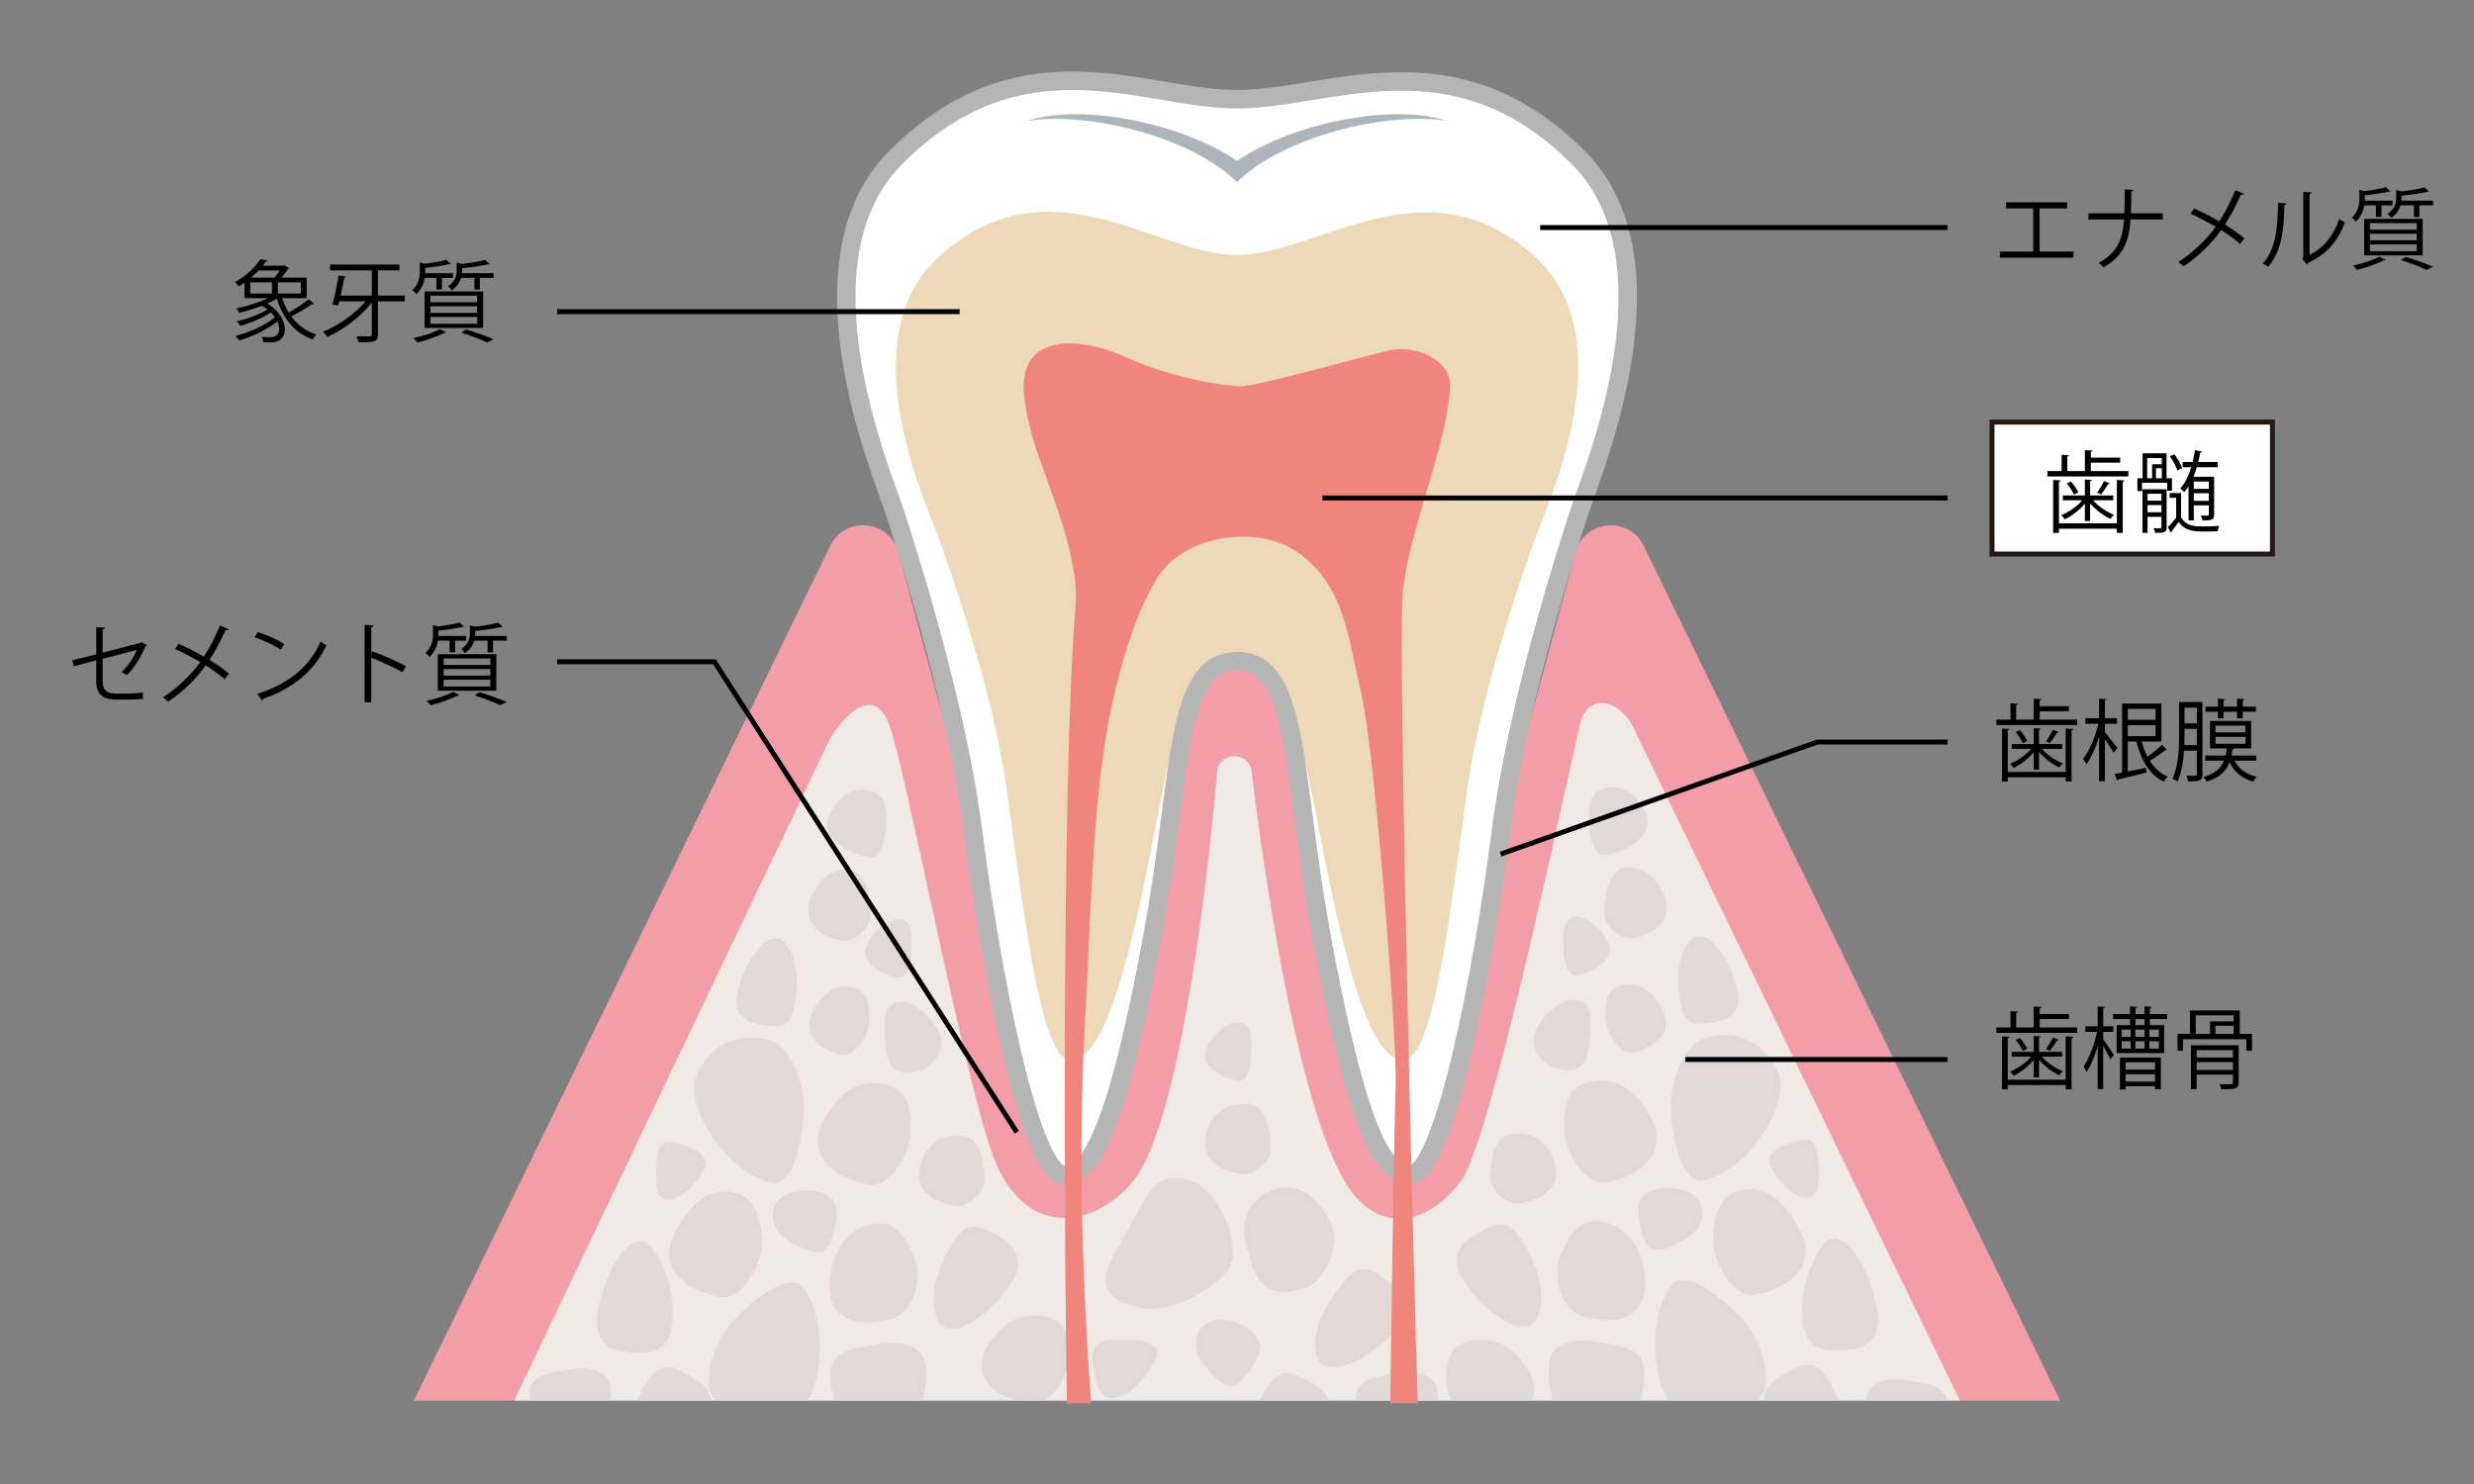 <?xml version="1.0" encoding="utf-8"?>
<!-- Generator: Adobe Illustrator 27.2.0, SVG Export Plug-In . SVG Version: 6.00 Build 0)  -->
<svg version="1.1" id="レイヤー_1" xmlns="http://www.w3.org/2000/svg" xmlns:xlink="http://www.w3.org/1999/xlink" x="0px"
	 y="0px" width="500px" height="300px" viewBox="0 0 500 300" style="enable-background:new 0 0 500 300;" xml:space="preserve">
<rect x="0" y="0" width="500" height="300" fill="#808080" stroke="none"/>
<style type="text/css">
	.st0{fill:#FFEEEE;}
	.st1{fill:#FFDEDE;}
	.st2{fill:none;stroke:#DCDDDD;stroke-width:1.016;stroke-miterlimit:10;}
	.st3{fill:none;stroke:#898989;stroke-width:0.898;stroke-miterlimit:10;}
	.st4{fill:#FFFFFF;stroke:#898989;stroke-width:0.898;stroke-miterlimit:10;}
	.st5{fill:#FFCACA;}
	.st6{fill:#FFF3F3;}
	.st7{fill:#FCE8E8;}
	.st8{fill:#FFE6E6;}
	.st9{fill:#FFFFFF;}
	.st10{fill:#FFDCDC;}
	.st11{fill:#FFC2C2;}
	.st12{fill:#FC5454;}
	.st13{fill:none;stroke:#898989;stroke-width:0.791;stroke-miterlimit:10;}
	.st14{fill:none;stroke:#B5B5B6;stroke-width:0.791;stroke-miterlimit:10;}
	.st15{fill:none;stroke:#DCDDDD;stroke-width:0.791;stroke-miterlimit:10;}
	.st16{fill:none;stroke:#231815;stroke-width:0.898;stroke-miterlimit:10;}
	.st17{fill:none;stroke:#000000;stroke-width:0.898;stroke-miterlimit:10;}
	.st18{fill:#F39DA8;}
	.st19{fill:#F1EAE4;}
	.st20{fill:#EDD9B8;}
	.st21{fill:none;stroke:#B5B5B6;stroke-width:3.732;stroke-miterlimit:10;}
	.st22{fill:none;}
	.st23{fill:#ACB5BC;}
	.st24{clip-path:url(#SVGID_00000145761231644047668530000007673284311773745291_);}
	.st25{fill:#E2D8D6;}
	.st26{fill:#F0857D;}
	.st27{fill:none;stroke:#C9A063;stroke-width:4;stroke-miterlimit:10;}
	.st28{fill:#F8B62D;}
	.st29{fill:#FFFFFF;stroke:#231815;stroke-miterlimit:10;}
	.st30{fill:none;stroke:#000000;stroke-miterlimit:10;}
</style>
<g>
	<path class="st18" d="M416.36,283.137l-84.163-172.8c-2.985-6.128-11.973-5.276-13.753,1.304L283.592,240.48l-24.835-102.89
		c-2.219-9.193-15.294-9.193-17.513,0l-24.835,102.89l-34.853-128.839c-1.78-6.58-10.768-7.432-13.753-1.304l-84.163,172.8H416.36z"
		/>
	<path class="st19" d="M396.095,283.137l-65.369-134.743c-2.874-7.268-9.675-8.356-11.263-2.483
		c-1.589,5.873-17.857,84.184-24.045,92.613c-6.188,8.429-15.111,11.008-21.749,3.031c-12.779-15.357-20.753-85.976-20.753-85.976
		c-0.873-3.617-6.019-3.617-6.892,0c0,0-5.548,69.639-17.258,83.529c-6.836,8.108-19.997,11.858-27.107-3.072
		c-5.853-12.29-18.769-82.142-22.182-90.126c-3.412-7.984-10.089,0.072-12.175,4.354l-63.398,132.872H396.095z"/>
	<path class="st9" d="M250,133.661c12.797,0,11.02,22.75,17.063,55.453c6.043,32.703,11.375,49.186,18.129,48.344
		c6.754-0.842,14.574-41.361,18.129-69.317c3.184-25.044,13.152-56.52,15.996-65.051c2.844-8.531,20.427-50.476-0.355-71.258
		C293.716,6.587,268.84,20.059,250,20.059s-43.361-13.828-68.961,11.773c-20.783,20.783-3.199,62.727-0.355,71.258
		c2.844,8.531,12.812,40.007,15.996,65.051c3.555,27.956,11.375,68.475,18.129,69.317c6.754,0.842,12.086-15.641,18.129-48.344
		S237.203,133.661,250,133.661z"/>
	<path class="st20" d="M250,132.238c11.175,0,12.929,17.954,18.206,43.763c5.277,25.809,9.934,38.817,15.832,38.153
		c5.898-0.665,9.422-32.642,12.526-54.704c2.781-19.765,11.486-44.605,13.969-51.338c2.483-6.733,17.839-39.835-0.31-56.236
		c-22.046-19.923-43.77-0.328-60.223-0.328s-37.866-19.876-60.223,0.328c-18.149,16.402-2.794,49.504-0.31,56.236
		c2.483,6.733,11.188,31.573,13.969,51.338c3.104,22.063,6.628,54.039,12.526,54.704c5.898,0.665,10.555-12.343,15.832-38.153
		S238.825,132.238,250,132.238z"/>
	<path class="st21" d="M250,133.661c12.797,0,11.02,22.75,17.063,55.453c6.043,32.703,11.375,49.186,18.129,48.344
		c6.754-0.842,14.574-41.361,18.129-69.317c3.184-25.044,13.152-56.52,15.996-65.051c2.844-8.531,20.427-50.476-0.355-71.258
		C293.716,6.587,268.84,20.059,250,20.059s-43.361-13.828-68.961,11.773c-20.783,20.783-3.199,62.727-0.355,71.258
		c2.844,8.531,12.812,40.007,15.996,65.051c3.555,27.956,11.375,68.475,18.129,69.317c6.754,0.842,12.086-15.641,18.129-48.344
		S237.203,133.661,250,133.661z"/>
	<path class="st22" d="M282.064,219.566c0.355-8.531-4.088-66.829-6.932-79.27c-2.844-12.441-3.567-21.445-12.099-28.081
		c-7.921-6.161-21.493-4.267-27.536,2.487c-5.457,6.099-9.755,21.961-11.494,31.4c-3.318,18.011-3.61,40.69-4.74,60.904
		c-1.893,33.88,0.621,67.89,1.266,76.663h60.439C281.138,271.296,281.758,226.895,282.064,219.566z"/>
	<path class="st23" d="M267.522,25.08c-7.009,1.766-13.115,4.438-17.522,7.415c-4.407-2.977-10.514-5.649-17.522-7.415
		c-9.818-2.473-19.008-2.566-24.803-0.675c5.597-0.8,12.921-0.325,20.631,1.617c7.843,1.976,14.558,5.087,19.022,8.49
		c1.009,0.769,1.907,1.553,2.673,2.342c0.766-0.79,1.663-1.573,2.672-2.342c4.464-3.403,11.179-6.514,19.022-8.49
		c7.709-1.942,15.034-2.418,20.631-1.617C286.53,22.514,277.34,22.607,267.522,25.08z"/>
	<g>
		<defs>
			<path id="SVGID_1_" d="M396.095,283.137l-65.369-134.743c-2.874-7.268-9.675-8.356-11.263-2.483
				c-1.589,5.873-17.857,84.184-24.045,92.613c-6.188,8.429-15.111,11.008-21.749,3.031c-12.779-15.357-20.753-85.976-20.753-85.976
				c-0.873-3.617-6.019-3.617-6.892,0c0,0-5.548,69.639-17.258,83.529c-6.836,8.108-19.997,11.858-27.107-3.072
				c-5.853-12.29-18.769-82.142-22.182-90.126c-3.412-7.984-10.089,0.072-12.175,4.354l-63.398,132.872H396.095z"/>
		</defs>
		<clipPath id="SVGID_00000157289609242157487670000007193806701428706200_">
			<use xlink:href="#SVGID_1_"  style="overflow:visible;"/>
		</clipPath>
		<g style="clip-path:url(#SVGID_00000157289609242157487670000007193806701428706200_);">
			<path class="st25" d="M175.296,173.301c-5.508-1.271-9.716-4.74-7.583-8.768c2.133-4.029,4.977-5.451,8.057-4.74
				c3.081,0.711,3.318,3.555,3.318,6.398S178.377,174.012,175.296,173.301z"/>
			<path class="st25" d="M169.941,213.182c-5.508-1.271-7.733-4.808-5.601-8.837s4.977-5.451,8.057-4.74s3.318,3.555,3.318,6.398
				C175.715,208.848,173.022,213.893,169.941,213.182z"/>
			<path class="st25" d="M207.686,283.732c-8.041-1.648-11.29-6.234-8.176-11.457s7.265-7.066,11.763-6.145
				c4.498,0.922,4.844,4.609,4.844,8.295C216.116,278.113,212.183,284.654,207.686,283.732z"/>
			<path class="st25" d="M230.75,264.437c-11.124-2.406-7.388-7.678-3.081-15.302c4.307-7.624,5.611-12.151,11.833-10.806
				c6.222,1.345,9.732,9.927,9.732,15.309C249.234,259.019,236.971,265.782,230.75,264.437z"/>
			<path class="st25" d="M175.185,239.436c-8.47-1.896-11.892-7.173-8.613-13.183s7.653-8.131,12.39-7.071
				c4.737,1.061,5.102,5.303,5.102,9.546S179.922,240.496,175.185,239.436z"/>
			<path class="st25" d="M145.088,262.169c-8.47-1.896-11.892-7.173-8.613-13.183c3.28-6.01,7.186-8.969,11.923-7.908
				c4.737,1.061,5.569,6.14,5.569,10.383C153.968,255.702,149.826,263.229,145.088,262.169z"/>
			<path class="st25" d="M180.273,266.553c-8.413,2.488-13.314-1.035-12.563-7.84s3.991-10.429,8.776-11.247
				s6.734,2.968,8.345,6.893C186.443,258.283,184.928,265.176,180.273,266.553z"/>
			<path class="st25" d="M263.453,260.51c-8.413,2.488-9.958-2.399-11.612-8.942c-1.678-6.638,2.33-10.63,7.115-11.448
				c4.785-0.818,8.573,3.669,10.185,7.594S268.108,259.133,263.453,260.51z"/>
			<path class="st25" d="M181.249,197.597c-4.306-0.994-7.596-3.705-5.928-6.855c1.667-3.149,4.528-5.378,6.936-4.822
				c2.408,0.556,1.956,3.896,1.956,6.119C184.213,194.262,183.658,198.153,181.249,197.597z"/>
			<path class="st25" d="M249.893,218.451c-4.306-0.994-7.596-3.705-5.928-6.855c1.667-3.149,4.528-5.378,6.936-4.822
				c2.408,0.556,1.956,3.896,1.956,6.119C252.857,215.116,252.301,219.007,249.893,218.451z"/>
			<path class="st25" d="M156.93,248.542c-2.005-3.938,0.098-6.864,3.583-7.61s7.03,0.015,8.152,2.217
				c1.121,2.203-0.315,8.23-2.019,9.658S158.051,250.745,156.93,248.542z"/>
			<path class="st25" d="M241.77,272.599c-0.39-4.402,2.653-6.331,6.165-5.722c3.511,0.609,6.517,2.638,6.735,5.1
				c0.218,2.462-3.364,7.517-5.478,8.206S241.988,275.062,241.77,272.599z"/>
			<path class="st25" d="M135.484,230.822c4.321,0.926,8.371,2.458,6.753,5.634s-5.16,6.575-7.577,6.057
				c-2.417-0.518-2.017-3.865-2.052-6.087C132.573,234.203,133.067,230.305,135.484,230.822z"/>
			<path class="st25" d="M223.643,270.927c5.804-0.352,11.382-0.031,9.949,3.544s-5.319,7.931-8.565,8.128
				c-3.246,0.197-3.43-3.192-3.941-5.355C220.573,275.08,220.397,271.124,223.643,270.927z"/>
			<path class="st25" d="M192.596,243.684c-5.693-1.158-7.739-4.165-6.587-8.288c1.492-5.338,5.986-6.268,9.17-5.62
				c3.184,0.648,3.815,6.104,3.815,8.695S195.78,244.332,192.596,243.684z"/>
			<path class="st25" d="M250.419,237.286c-5.693-1.158-7.739-4.165-6.587-8.288c1.492-5.338,5.986-6.268,9.17-5.62
				c3.184,0.648,3.815,6.104,3.815,8.695C256.817,234.663,253.603,237.933,250.419,237.286z"/>
			<path class="st25" d="M182.613,216.817c5.836,0.325,9.098-4.702,6.99-8.471c-2.108-3.769-5.637-6.388-8.539-5.647
				c-2.902,0.741-2.26,4.775-2.198,7.468C178.928,212.861,179.622,216.651,182.613,216.817z"/>
			<path class="st25" d="M148.94,201.075c1.733-8.005,6.919-13.779,9.767-10.356c2.848,3.423,2.656,8.843,1.686,13.32
				c-0.97,4.477-4.217,3.321-6.431,3.118C151.749,206.953,147.97,205.552,148.94,201.075z"/>
			<path class="st25" d="M204.716,258.817c-5.336,8.36-13.654,12.735-15.448,7.65c-1.794-5.085,0.704-11.158,3.689-15.834
				c2.984-4.676,6.186-1.997,8.614-0.834C204,250.961,207.701,254.141,204.716,258.817z"/>
			<path class="st25" d="M282.415,268.466c-6.504,7.488-15.373,10.596-16.402,5.303c-1.029-5.293,2.333-10.935,5.97-15.122
				c3.638-4.188,6.412-1.068,8.644,0.437C282.858,260.59,286.052,264.279,282.415,268.466z"/>
			<path class="st25" d="M142.716,287.255c-5.336,8.36-13.654,12.735-15.448,7.65s0.704-11.158,3.689-15.834
				c2.984-4.676,6.186-1.997,8.614-0.834C141.999,279.398,145.7,282.579,142.716,287.255z"/>
			<path class="st25" d="M268.003,288.44c-5.336,8.36-13.654,12.735-15.448,7.65s0.704-11.158,3.689-15.834
				c2.984-4.676,6.186-1.997,8.614-0.834C267.286,280.583,270.987,283.764,268.003,288.44z"/>
			<path class="st25" d="M187.164,276.636c0.347,9.974-5.654,18.879-11.503,16.174s-7.642-9.032-7.836-14.611
				s5.412-5.659,9.007-6.386C180.427,271.085,186.97,271.057,187.164,276.636z"/>
			<path class="st25" d="M123.48,281.031c0.297,8.536-4.839,16.157-9.845,13.842c-5.006-2.315-6.54-7.73-6.706-12.504
				c-0.166-4.774,4.632-4.843,7.709-5.465S123.314,276.257,123.48,281.031z"/>
			<path class="st25" d="M290.551,281.822c0.297,8.536-4.839,16.157-9.845,13.842c-5.006-2.315-6.54-7.73-6.706-12.504
				c-0.166-4.774,4.632-4.843,7.709-5.465C284.786,277.072,290.385,277.048,290.551,281.822z"/>
			<path class="st25" d="M120.839,265.196c1.986-10.758,7.801-17.266,10.893-13.006c3.344,4.607,4.981,10.716,3.87,16.733
				s-7.701,4.453-9.915,4.25C123.473,272.969,119.728,271.213,120.839,265.196z"/>
			<path class="st25" d="M169.46,190.008c-5.508-1.271-7.435-5.214-5.302-9.243s4.977-5.451,8.057-4.74
				c3.081,0.711,3.732,6.162,3.732,9.006S172.541,190.719,169.46,190.008z"/>
			<path class="st25" d="M155.745,239.063c-8.942-2.064-18.108-15.854-14.646-22.395s8.879-7.681,13.88-6.526
				c5.001,1.154,7.519,9.138,7.519,13.754C162.499,228.513,160.747,240.217,155.745,239.063z"/>
			<path class="st25" d="M162.398,260.412c5.571,7.293,3.834,23.76-3.004,26.589s-11.737,0.252-14.853-3.827
				c-3.116-4.079,0.037-11.834,2.982-15.389C150.467,264.23,159.282,256.333,162.398,260.412z"/>
			<path class="st25" d="M324.884,172.827c5.508-1.271,9.716-4.74,7.583-8.768c-2.133-4.029-4.977-5.451-8.057-4.74
				s-3.318,3.555-3.318,6.398S321.803,173.538,324.884,172.827z"/>
			<path class="st25" d="M330.239,212.708c5.508-1.271,7.733-4.808,5.601-8.837s-4.977-5.451-8.057-4.74
				c-3.081,0.711-3.318,3.555-3.318,6.398S327.158,213.419,330.239,212.708z"/>
			<path class="st25" d="M300.729,288.646c8.041-1.648,11.29-6.234,8.176-11.457c-3.114-5.223-7.265-7.066-11.763-6.145
				c-4.498,0.922-4.844,4.609-4.844,8.295C292.299,283.027,296.232,289.568,300.729,288.646z"/>
			<path class="st25" d="M324.995,238.962c8.47-1.896,11.892-7.173,8.613-13.183c-3.28-6.01-7.653-8.131-12.39-7.071
				s-5.102,5.303-5.102,9.546S320.258,240.022,324.995,238.962z"/>
			<path class="st25" d="M355.092,261.695c8.47-1.896,11.892-7.173,8.613-13.183c-3.28-6.01-7.186-8.969-11.923-7.908
				s-5.569,6.14-5.569,10.383S350.354,262.755,355.092,261.695z"/>
			<path class="st25" d="M319.907,266.079c8.413,2.488,13.314-1.035,12.563-7.84c-0.751-6.805-3.991-10.429-8.776-11.247
				c-4.785-0.818-6.734,2.968-8.345,6.893C313.737,257.809,315.252,264.702,319.907,266.079z"/>
			<path class="st25" d="M318.931,197.123c4.306-0.994,7.596-3.705,5.928-6.855c-1.667-3.149-4.528-5.378-6.936-4.822
				c-2.408,0.556-1.956,3.896-1.956,6.119S316.522,197.679,318.931,197.123z"/>
			<path class="st25" d="M343.25,248.068c2.005-3.938-0.098-6.864-3.583-7.61c-3.485-0.746-7.03,0.015-8.152,2.217
				s0.315,8.23,2.019,9.658S342.129,250.271,343.25,248.068z"/>
			<path class="st25" d="M364.696,230.348c-4.321,0.926-8.371,2.458-6.753,5.634c1.617,3.175,5.16,6.575,7.577,6.057
				c2.417-0.518,2.017-3.865,2.052-6.087C367.607,233.729,367.113,229.831,364.696,230.348z"/>
			<path class="st25" d="M307.584,243.21c5.693-1.158,7.739-4.165,6.587-8.288c-1.492-5.338-5.986-6.268-9.17-5.62
				c-3.184,0.648-3.815,6.104-3.815,8.695C301.186,240.587,304.4,243.858,307.584,243.21z"/>
			<path class="st25" d="M317.567,216.343c-5.836,0.325-9.098-4.702-6.99-8.471s5.637-6.388,8.539-5.647
				c2.902,0.741,2.26,4.775,2.198,7.468C321.252,212.387,320.558,216.177,317.567,216.343z"/>
			<path class="st25" d="M351.24,200.601c-1.733-8.005-6.919-13.779-9.767-10.356c-2.848,3.423-2.656,8.843-1.686,13.32
				c0.969,4.477,4.217,3.321,6.431,3.118C348.431,206.479,352.209,205.078,351.24,200.601z"/>
			<path class="st25" d="M295.464,258.343c5.336,8.36,13.654,12.735,15.448,7.65c1.794-5.085-0.704-11.158-3.689-15.834
				c-2.984-4.676-6.186-1.997-8.614-0.834C296.18,250.487,292.479,253.667,295.464,258.343z"/>
			<path class="st25" d="M357.464,286.781c5.336,8.36,13.654,12.735,15.448,7.65s-0.704-11.158-3.689-15.834
				s-6.186-1.997-8.614-0.834C358.181,278.925,354.48,282.105,357.464,286.781z"/>
			<path class="st25" d="M313.016,276.162c-0.347,9.974,5.654,18.879,11.503,16.174c5.849-2.705,7.642-9.032,7.836-14.611
				c0.194-5.579-5.413-5.659-9.007-6.386C319.753,270.611,313.21,270.583,313.016,276.162z"/>
			<path class="st25" d="M377.174,283.272c-0.297,8.536,4.839,16.157,9.845,13.842c5.006-2.315,6.54-7.73,6.706-12.504
				c0.166-4.774-4.632-4.843-7.709-5.465C382.94,278.522,377.34,278.498,377.174,283.272z"/>
			<path class="st25" d="M379.341,264.722c-1.986-10.758-7.801-17.266-10.893-13.006c-3.344,4.607-4.981,10.716-3.87,16.733
				c1.111,6.017,7.701,4.453,9.915,4.25C376.707,272.495,380.452,270.739,379.341,264.722z"/>
			<path class="st25" d="M330.72,189.534c5.508-1.271,7.435-5.214,5.302-9.243c-2.133-4.029-4.977-5.451-8.057-4.74
				s-3.732,6.162-3.732,9.006C324.232,187.401,327.639,190.245,330.72,189.534z"/>
			<path class="st25" d="M344.435,238.589c8.942-2.064,18.108-15.854,14.646-22.395c-3.462-6.54-8.879-7.681-13.88-6.526
				s-7.519,9.138-7.519,13.754C337.681,228.039,339.433,239.743,344.435,238.589z"/>
			<path class="st25" d="M337.782,259.938c-5.571,7.293-3.834,23.76,3.004,26.589s11.737,0.252,14.853-3.827
				s-0.037-11.834-2.982-15.389C349.713,263.756,340.898,255.859,337.782,259.938z"/>
		</g>
	</g>
	<path class="st26" d="M293.083,78.089c0.282-4.943-6.504-8.665-12.725-7.169c-5.794,1.393-26.199,7.169-29.576,7.169
		c-3.377,0-14.219-1.777-22.75-5.688c-8.531-3.91-16.352-4.029-19.432,0c-2.254,2.948-2.251,7.109-0.119,15.285
		c2.133,8.176,9.814,23.713,8.887,34.836c-3.017,36.199-2.146,142.028-1.739,161.147h4.901c-0.645-8.773-3.159-42.783-1.266-76.663
		c1.13-20.214,1.422-42.894,4.74-60.904c1.739-9.439,6.037-25.301,11.494-31.4c6.043-6.754,19.615-8.648,27.536-2.487
		c8.531,6.635,9.255,15.639,12.099,28.081c2.844,12.441,7.287,70.739,6.932,79.27c-0.305,7.329-0.925,51.73-1.094,64.103h5.553
		c-0.674-20.657-4.042-151.903-3.037-163.635C284.552,107.593,292.372,90.53,293.083,78.089z"/>
</g>
<g>
	<path d="M57.018,60.285c0.342,1.044,0.792,2.017,1.332,2.898c1.368-0.756,3.007-1.837,3.997-2.665l1.135,0.864
		c-0.072,0.091-0.234,0.108-0.378,0.091c-1.081,0.756-2.827,1.8-4.214,2.484c1.243,1.71,2.936,2.988,5.06,3.673
		c-0.27,0.234-0.594,0.685-0.774,1.009c-3.637-1.351-5.995-4.285-7.22-8.265c-0.558,0.342-1.206,0.666-1.908,0.972
		c2.467,1.549,3.528,3.638,3.528,5.24c0,1.53-0.954,2.646-2.809,2.646c-0.432,0-0.954,0-1.548-0.036
		c-0.019-0.324-0.145-0.792-0.343-1.099c0.631,0.055,1.278,0.072,1.675,0.072c0.432,0,1.872,0,1.872-1.71
		c0-0.45-0.126-0.954-0.359-1.477c-2.053,1.656-5.204,3.133-7.761,3.871c-0.162-0.271-0.486-0.702-0.72-0.937
		c2.755-0.666,6.121-2.196,7.976-3.781c-0.216-0.324-0.485-0.648-0.828-0.972c-1.656,1.134-4.195,2.179-6.176,2.683
		c-0.162-0.271-0.486-0.666-0.72-0.9c2.07-0.433,4.646-1.368,6.212-2.377c-0.324-0.27-0.685-0.521-1.099-0.756
		c-1.494,0.576-3.115,1.062-4.573,1.404c-0.126-0.234-0.414-0.648-0.612-0.864c2.07-0.45,4.537-1.171,6.374-2.07h-4.718v-3.151
		c-0.359,0.271-0.756,0.522-1.152,0.756c-0.18-0.27-0.54-0.647-0.828-0.828c2.395-1.332,4.213-3.169,5.186-4.663l1.494,0.271
		c-0.035,0.126-0.162,0.216-0.378,0.216c-0.198,0.27-0.414,0.54-0.647,0.828h4.213l0.198-0.072l0.918,0.595
		c-0.036,0.09-0.144,0.126-0.234,0.144c-0.324,0.54-0.81,1.171-1.314,1.747h5.114v4.159H57.018z M50.572,57.08v2.25h4.394v-2.25
		H50.572z M55.433,56.126c0.396-0.433,0.811-0.955,1.117-1.44h-4.304c-0.45,0.485-0.954,0.972-1.53,1.44H55.433z M60.799,59.33
		v-2.25h-4.646v2.25H60.799z"/>
	<path d="M81.788,59.745v1.17h-5.401v6.644c0,1.531-0.684,1.675-3.889,1.639c-0.072-0.342-0.288-0.882-0.469-1.225
		c1.242,0.036,2.341,0.036,2.665,0.036c0.324-0.018,0.45-0.126,0.45-0.45v-6.374c-2.251,2.863-5.852,5.546-9.003,6.914
		c-0.18-0.306-0.576-0.792-0.864-1.044c3.025-1.17,6.482-3.619,8.606-6.14h-5.329c-0.072,0.306-0.145,0.576-0.216,0.828
		l-1.171-0.162c0.433-1.494,0.954-4.015,1.278-5.869l1.513,0.18c-0.036,0.126-0.145,0.198-0.36,0.216
		c-0.198,1.062-0.486,2.413-0.774,3.638h6.32v-5.078h-8.427v-1.188h14.009v1.188h-4.34v5.078H81.788z"/>
	<path d="M88.193,56.18h-2.359c-0.18,1.099-0.647,2.305-1.692,3.295c-0.162-0.252-0.558-0.63-0.828-0.792
		c1.297-1.188,1.53-2.647,1.53-3.817v-1.837l0.99,0.288c1.603-0.198,3.35-0.485,4.357-0.81l0.918,0.846
		c-0.054,0.036-0.107,0.055-0.18,0.055c-0.054,0-0.09,0-0.144-0.019c-1.152,0.306-3.115,0.595-4.844,0.756v1.081h5.6v0.954h-2.232
		v2.322h-1.116V56.18z M90.191,67.199c-0.072,0.09-0.216,0.144-0.396,0.107c-1.44,0.721-3.638,1.477-5.42,1.927
		c-0.216-0.234-0.595-0.666-0.828-0.882c1.765-0.379,4.015-1.062,5.348-1.801L90.191,67.199z M85.816,66.299v-7.383h11.829v7.383
		H85.816z M86.986,59.78v1.314h9.453V59.78H86.986z M86.986,61.923v1.333h9.453v-1.333H86.986z M86.986,64.084v1.368h9.453v-1.368
		H86.986z M93.378,54.757c0,0.145,0,0.307-0.019,0.469h6.392v0.954h-2.772v2.358H95.88V56.18h-2.7
		c-0.252,0.882-0.811,1.782-1.891,2.521c-0.145-0.252-0.486-0.648-0.757-0.811c1.477-0.972,1.765-2.16,1.765-3.187v-1.62l1.062,0.27
		c1.711-0.198,3.565-0.486,4.646-0.811l0.918,0.847c-0.054,0.036-0.107,0.054-0.18,0.054c-0.054,0-0.09,0-0.145-0.018
		c-1.242,0.324-3.366,0.612-5.221,0.792V54.757z M98.419,69.233c-1.17-0.594-3.15-1.351-5.186-1.998l0.99-0.631
		c1.999,0.612,4.195,1.387,5.527,1.98L98.419,69.233z"/>
</g>
<g>
	<path d="M405.439,40.9h12.315v1.225h-5.545v8.732h6.842v1.225h-14.873v-1.225h6.734v-8.732h-5.474V40.9z"/>
	<path d="M437.105,44.357h-6.518c-0.343,4.627-1.513,7.437-5.438,9.687c-0.252-0.288-0.685-0.63-1.026-0.882
		c3.727-2.07,4.825-4.537,5.167-8.805h-7.22v-1.242h7.274c0.054-1.404,0.071-3.025,0.071-4.844l1.765,0.108
		c-0.018,0.18-0.18,0.288-0.432,0.324c-0.019,1.638-0.019,3.097-0.09,4.411h6.445V44.357z"/>
	<path d="M443.402,42.143c1.692,0.738,3.475,1.639,5.113,2.593c1.152-1.729,2.341-3.997,3.241-6.284l1.765,0.721
		c-0.072,0.162-0.324,0.252-0.648,0.216c-0.828,1.909-1.999,4.178-3.205,6.014c1.387,0.864,2.827,1.837,3.925,2.773l-0.864,1.134
		c-0.99-0.864-2.34-1.854-3.835-2.809c-1.854,2.646-4.555,5.33-7.616,7.364c-0.216-0.271-0.72-0.702-1.026-0.9
		c3.007-1.944,5.762-4.627,7.545-7.112c-1.639-0.972-3.386-1.891-5.078-2.646L443.402,42.143z"/>
	<path d="M462.104,41.135c-0.019,0.162-0.18,0.27-0.414,0.306c-0.108,4.844-0.504,9.255-3.277,12.478
		c-0.288-0.216-0.72-0.486-1.08-0.684c2.683-2.917,3.007-7.419,3.061-12.262L462.104,41.135z M466.768,51.506
		c3.007-1.459,4.952-4.088,5.996-7.238c0.27,0.234,0.811,0.54,1.116,0.702c-1.278,3.637-3.511,6.319-7.346,8.139
		c-0.055,0.144-0.181,0.288-0.307,0.359l-0.937-1.188l0.198-0.27V38.794l1.675,0.09c-0.019,0.162-0.145,0.306-0.396,0.342V51.506z"
		/>
	<path d="M480.177,41.513h-2.359c-0.18,1.099-0.647,2.305-1.692,3.295c-0.162-0.252-0.558-0.63-0.828-0.792
		c1.297-1.188,1.53-2.647,1.53-3.817v-1.837l0.99,0.288c1.603-0.198,3.35-0.485,4.357-0.81l0.918,0.846
		c-0.054,0.036-0.107,0.055-0.18,0.055c-0.054,0-0.09,0-0.144-0.019c-1.152,0.306-3.115,0.595-4.844,0.756v1.081h5.6v0.954h-2.232
		v2.322h-1.116V41.513z M482.175,52.532c-0.072,0.09-0.216,0.144-0.396,0.107c-1.44,0.721-3.638,1.477-5.42,1.927
		c-0.216-0.234-0.595-0.666-0.828-0.882c1.765-0.379,4.015-1.062,5.348-1.801L482.175,52.532z M477.8,51.632v-7.383h11.829v7.383
		H477.8z M478.97,45.113v1.314h9.453v-1.314H478.97z M478.97,47.256v1.333h9.453v-1.333H478.97z M478.97,49.417v1.368h9.453v-1.368
		H478.97z M485.362,40.09c0,0.145,0,0.307-0.019,0.469h6.392v0.954h-2.772v2.358h-1.099v-2.358h-2.7
		c-0.252,0.882-0.811,1.782-1.891,2.521c-0.145-0.252-0.486-0.648-0.757-0.811c1.477-0.972,1.765-2.16,1.765-3.187v-1.62l1.062,0.27
		c1.711-0.198,3.565-0.486,4.646-0.811l0.918,0.847c-0.054,0.036-0.107,0.054-0.18,0.054c-0.054,0-0.09,0-0.145-0.018
		c-1.242,0.324-3.366,0.612-5.221,0.792V40.09z M490.403,54.566c-1.17-0.594-3.15-1.351-5.186-1.998l0.99-0.631
		c1.999,0.612,4.195,1.387,5.527,1.98L490.403,54.566z"/>
</g>
<g>
	<rect x="402.595" y="85.333" class="st29" width="56.667" height="26.667"/>
	<g>
		<path d="M422.562,95.224h7.58v1.098h-16.349v-1.098h2.863v-3.295l1.512,0.107c-0.018,0.108-0.126,0.198-0.359,0.234v2.953h3.547
			v-4.231l1.566,0.09c-0.019,0.126-0.126,0.216-0.36,0.252v1.171h5.924v1.025h-5.924V95.224z M427.819,105.792v-8.769l1.53,0.091
			c-0.018,0.126-0.108,0.216-0.342,0.252v10.371h-1.188v-0.864h-11.704v0.864h-1.17V97.023l1.513,0.091
			c-0.019,0.126-0.108,0.216-0.343,0.252v8.426H427.819z M421.355,105.324v-3.511c-1.099,1.314-2.665,2.521-4.069,3.169
			c-0.162-0.271-0.469-0.648-0.721-0.828c1.513-0.595,3.205-1.765,4.268-3.025h-3.925v-0.973h4.447v-3.223l1.404,0.108
			c-0.019,0.107-0.108,0.198-0.342,0.233v2.881h4.681v0.973h-4.087c1.062,1.225,2.737,2.377,4.231,2.953
			c-0.234,0.18-0.559,0.576-0.721,0.81c-1.404-0.63-3.007-1.854-4.104-3.133v3.565H421.355z M419.141,99.959
			c-0.271-0.612-0.864-1.566-1.44-2.233l0.846-0.378c0.612,0.666,1.225,1.585,1.495,2.197L419.141,99.959z M426.415,97.726
			c-0.055,0.091-0.181,0.145-0.36,0.145c-0.36,0.594-0.937,1.477-1.423,2.089c0,0-0.792-0.36-0.792-0.379
			c0.468-0.63,1.08-1.638,1.404-2.34L426.415,97.726z"/>
		<path d="M438.959,99.202h-0.972V97.6h-5.078v1.675h-0.937v-2.593h1.045V91.64h4.843v5.042h1.099V99.202z M437.879,98.914v7.652
			c0,1.062-0.468,1.152-2.323,1.152c-0.035-0.27-0.18-0.666-0.323-0.937c0.323,0,0.63,0.019,0.864,0.019
			c0.684,0,0.738-0.019,0.738-0.252v-2.071h-2.81v3.241h-1.026v-8.805H437.879z M433.954,92.595v4.087h0.99v-2.827h1.962v-1.26
			H433.954z M436.835,99.814h-2.81v1.404h2.81V99.814z M434.025,103.56h2.81v-1.458h-2.81V103.56z M436.906,96.682v-2.034h-1.188
			v2.034H436.906z M440.796,99.671v4.897c1.026,1.854,2.988,1.854,4.249,1.854c1.116,0,2.575-0.036,3.475-0.108
			c-0.144,0.271-0.288,0.756-0.342,1.08c-0.72,0.036-1.837,0.055-2.809,0.055c-1.765,0-3.673,0-5.042-1.927
			c-0.485,0.684-0.99,1.351-1.422,1.908c0.018,0.126-0.019,0.216-0.126,0.271l-0.648-1.116c0.522-0.541,1.135-1.243,1.675-1.927
			v-4.016h-1.314v-0.972H440.796z M439.427,91.82c0.667,0.864,1.351,2.053,1.585,2.827l-0.954,0.468
			c-0.234-0.774-0.883-1.98-1.53-2.881L439.427,91.82z M442.308,105.198v-6.86c-0.27,0.414-0.558,0.792-0.882,1.135
			c-0.18-0.198-0.54-0.559-0.792-0.738c0.954-1.009,1.674-2.521,2.215-4.285h-1.729v-1.045h2.017
			c0.18-0.773,0.342-1.566,0.468-2.395l1.44,0.288c-0.054,0.126-0.162,0.198-0.378,0.216c-0.108,0.631-0.252,1.278-0.396,1.891
			h3.943v1.045h-4.231c-0.198,0.684-0.414,1.332-0.666,1.944h4.159v7.599c0,1.152-0.522,1.206-2.341,1.206
			c-0.054-0.288-0.198-0.702-0.342-0.973c0.666,0.019,1.225,0.019,1.387,0.019c0.18-0.019,0.233-0.072,0.233-0.252v-1.837h-3.043
			v3.043H442.308z M446.413,97.348h-3.043v1.477h3.043V97.348z M443.37,101.255h3.043v-1.549h-3.043V101.255z"/>
	</g>
</g>
<g>
	<path d="M412.229,145.479h7.58v1.098H403.46v-1.098h2.863v-3.295l1.512,0.107c-0.018,0.108-0.126,0.198-0.359,0.234v2.953h3.547
		v-4.231l1.566,0.09c-0.019,0.126-0.126,0.216-0.36,0.252v1.171h5.924v1.025h-5.924V145.479z M417.486,156.048v-8.769l1.53,0.091
		c-0.018,0.126-0.108,0.216-0.342,0.252v10.371h-1.188v-0.864h-11.704v0.864h-1.17v-10.714l1.513,0.091
		c-0.019,0.126-0.108,0.216-0.343,0.252v8.426H417.486z M411.022,155.58v-3.511c-1.099,1.314-2.665,2.521-4.069,3.169
		c-0.162-0.271-0.469-0.648-0.721-0.828c1.513-0.595,3.205-1.765,4.268-3.025h-3.925v-0.973h4.447v-3.223l1.404,0.108
		c-0.019,0.107-0.108,0.198-0.342,0.233v2.881h4.681v0.973h-4.087c1.062,1.225,2.737,2.377,4.231,2.953
		c-0.234,0.18-0.559,0.576-0.721,0.81c-1.404-0.63-3.007-1.854-4.104-3.133v3.565H411.022z M408.808,150.215
		c-0.271-0.612-0.864-1.566-1.44-2.233l0.846-0.378c0.612,0.666,1.225,1.585,1.495,2.197L408.808,150.215z M416.082,147.981
		c-0.055,0.091-0.181,0.145-0.36,0.145c-0.36,0.594-0.937,1.477-1.423,2.089c0,0-0.792-0.36-0.792-0.379
		c0.468-0.63,1.08-1.638,1.404-2.34L416.082,147.981z"/>
	<path d="M425.403,148.054c0.576,0.63,2.16,2.646,2.538,3.151l-0.773,0.954c-0.324-0.595-1.116-1.782-1.765-2.683v8.462h-1.171
		v-8.967c-0.684,2.143-1.62,4.268-2.574,5.528c-0.126-0.324-0.433-0.811-0.666-1.081c1.242-1.566,2.502-4.519,3.097-7.094h-2.646
		v-1.134h2.79v-3.962l1.513,0.108c-0.018,0.126-0.108,0.198-0.342,0.234v3.619h2.448v1.134h-2.448V148.054z M432.84,149.891
		c0.287,1.098,0.684,2.143,1.17,3.079c1.008-0.703,2.196-1.675,2.935-2.413l0.99,1.044c-0.054,0.055-0.144,0.09-0.252,0.09
		c-0.036,0-0.09,0-0.144-0.018c-0.757,0.63-2.017,1.494-3.043,2.143c0.918,1.44,2.124,2.557,3.619,3.188
		c-0.271,0.233-0.631,0.684-0.811,1.025c-2.881-1.404-4.627-4.393-5.546-8.138h-1.729v6.067c1.152-0.216,2.431-0.486,3.673-0.738
		l0.091,0.973c-2.106,0.522-4.25,1.044-5.672,1.368c0,0.145-0.108,0.216-0.234,0.252l-0.486-1.351
		c0.433-0.071,0.937-0.162,1.477-0.27V142.22h7.94v7.671H432.84z M435.648,143.301h-5.618v2.214h5.618V143.301z M430.03,146.596
		v2.214h5.618v-2.214H430.03z"/>
	<path d="M445.113,141.914v14.566c0,1.368-0.594,1.513-2.898,1.477c-0.036-0.307-0.216-0.828-0.36-1.152
		c0.433,0.018,0.828,0.018,1.135,0.018c0.9,0,1.008,0,1.008-0.342v-4.718h-2.61c-0.145,2.179-0.504,4.483-1.333,6.248
		c-0.216-0.198-0.702-0.468-0.99-0.576c1.243-2.593,1.333-6.266,1.333-8.948v-6.572H445.113z M441.494,148.468
		c0,0.666-0.018,1.404-0.035,2.161h2.538v-3.277h-2.503V148.468z M443.997,143.048h-2.503v3.188h2.503V143.048z M455.989,153.779
		h-4.394c0.828,1.621,2.395,2.791,4.52,3.259c-0.252,0.234-0.595,0.685-0.738,0.99c-2.269-0.647-3.871-2.016-4.771-3.961
		c-0.648,1.747-1.909,3.115-4.628,3.943c-0.126-0.27-0.432-0.72-0.684-0.937c2.395-0.666,3.564-1.782,4.177-3.295h-3.781v-1.044
		h4.105c0.108-0.45,0.198-0.937,0.252-1.44h-3.402v-5.546h8.318v5.546h-3.403c-0.036,0.108-0.144,0.18-0.36,0.198
		c-0.054,0.432-0.126,0.846-0.216,1.242h5.006V153.779z M448.246,145.209v-1.332h-2.502v-1.026h2.502v-1.603l1.477,0.09
		c-0.018,0.126-0.107,0.216-0.342,0.252v1.261h2.737v-1.603l1.494,0.09c-0.019,0.126-0.108,0.216-0.342,0.252v1.261h2.646v1.026
		h-2.646v1.332h-1.152v-1.332h-2.737v1.332H448.246z M447.761,146.686v1.368h6.05v-1.368H447.761z M447.761,148.954v1.404h6.05
		v-1.404H447.761z"/>
</g>
<g>
	<path d="M412.228,207.702h7.58v1.098h-16.349v-1.098h2.863v-3.295l1.512,0.107c-0.018,0.108-0.126,0.198-0.359,0.234v2.953h3.547
		v-4.231l1.566,0.09c-0.019,0.126-0.126,0.216-0.36,0.252v1.171h5.924v1.025h-5.924V207.702z M417.485,218.271v-8.769l1.53,0.091
		c-0.018,0.126-0.108,0.216-0.342,0.252v10.371h-1.188v-0.864h-11.704v0.864h-1.17v-10.714l1.513,0.091
		c-0.019,0.126-0.108,0.216-0.343,0.252v8.426H417.485z M411.021,217.803v-3.511c-1.099,1.314-2.665,2.521-4.069,3.169
		c-0.162-0.271-0.469-0.648-0.721-0.828c1.513-0.595,3.205-1.765,4.268-3.025h-3.925v-0.973h4.447v-3.223l1.404,0.108
		c-0.019,0.107-0.108,0.198-0.342,0.233v2.881h4.681v0.973h-4.087c1.062,1.225,2.737,2.377,4.231,2.953
		c-0.234,0.18-0.559,0.576-0.721,0.81c-1.404-0.63-3.007-1.854-4.104-3.133v3.565H411.021z M408.807,212.438
		c-0.271-0.612-0.864-1.566-1.44-2.233l0.846-0.378c0.612,0.666,1.225,1.585,1.495,2.197L408.807,212.438z M416.081,210.204
		c-0.055,0.091-0.181,0.145-0.36,0.145c-0.36,0.594-0.937,1.477-1.423,2.089c0,0-0.792-0.36-0.792-0.379
		c0.468-0.63,1.08-1.638,1.404-2.34L416.081,210.204z"/>
	<path d="M425.06,208.602v1.477c0.505,0.667,1.837,2.683,2.144,3.169l-0.667,0.919c-0.252-0.595-0.936-1.783-1.477-2.701v8.696
		h-1.116v-8.679c-0.594,2.035-1.404,4.016-2.232,5.222c-0.144-0.324-0.432-0.792-0.63-1.062c1.08-1.548,2.215-4.482,2.736-7.04
		h-2.376v-1.134h2.502v-4.016l1.477,0.108c-0.018,0.108-0.126,0.198-0.36,0.234v3.673h2.053v1.134H425.06z M437.97,206.009h-3.475
		v1.225h2.881v5.654h-9.597v-5.654h2.7v-1.225h-3.438v-1.008h3.438v-1.549l1.44,0.09c-0.018,0.127-0.107,0.217-0.342,0.253v1.206
		h1.837v-1.549l1.422,0.09c-0.018,0.127-0.108,0.217-0.342,0.253v1.206h3.475V206.009z M428.445,220.251v-6.464h8.265v6.393h-1.188
		v-0.576h-5.924v0.647H428.445z M428.806,208.134v1.477h1.8v-1.477H428.806z M428.806,210.492v1.495h1.8v-1.495H428.806z
		 M435.521,214.76h-5.924v1.477h5.924V214.76z M429.598,218.649h5.924v-1.495h-5.924V218.649z M431.56,209.61h1.855v-1.477h-1.855
		V209.61z M433.415,210.492h-1.855v1.495h1.855V210.492z M433.415,207.233v-1.225h-1.837v1.225H433.415z M436.313,209.61v-1.477
		h-1.927v1.477H436.313z M436.313,211.987v-1.495h-1.927v1.495H436.313z"/>
	<path d="M452.657,209.017h2.484v3.402h-1.152v-2.341h-12.802v2.341h-1.099v-3.402h2.503v-4.754h10.065V209.017z M452.44,211.303
		v7.562c0,0.648-0.162,0.972-0.666,1.152c-0.521,0.162-1.422,0.18-2.845,0.18c-0.054-0.324-0.216-0.738-0.378-1.026
		c0.559,0.019,1.062,0.019,1.477,0.019c1.116,0,1.242,0,1.242-0.343v-1.603h-7.328v2.936h-1.152v-8.877H452.44z M443.763,205.253
		v3.764h2.898v-2.539h4.771v-1.225H443.763z M451.271,212.293h-7.328v1.494h7.328V212.293z M443.942,216.29h7.328v-1.566h-7.328
		V216.29z M451.433,209.017v-1.657h-3.691v1.657H451.433z"/>
</g>
<g>
	<path d="M29.698,130.413c-0.054,0.09-0.162,0.162-0.288,0.216c-0.811,1.944-2.232,4.394-3.763,5.87
		c-0.271-0.198-0.738-0.469-1.081-0.648c1.369-1.225,2.485-3.025,3.079-4.466l-6.896,1.801v4.663c0,1.765,1.062,2.359,2.502,2.359
		h2.936c0.738,0,1.98-0.108,2.683-0.198c0,0.396,0.018,0.882,0.036,1.261c-0.721,0.09-1.98,0.144-2.665,0.144h-3.007
		c-2.269,0-3.781-1.062-3.781-3.547v-4.357l-4.537,1.17l-0.307-1.206l4.844-1.206v-5.474l1.746,0.072
		c-0.035,0.216-0.197,0.323-0.449,0.359v4.7l7.616-1.963l0.197-0.145L29.698,130.413z"/>
	<path d="M36.085,130.143c1.692,0.738,3.475,1.639,5.113,2.593c1.152-1.729,2.341-3.997,3.241-6.284l1.765,0.721
		c-0.072,0.162-0.324,0.252-0.648,0.216c-0.828,1.909-1.999,4.178-3.205,6.014c1.387,0.864,2.827,1.837,3.925,2.773l-0.864,1.134
		c-0.99-0.864-2.34-1.854-3.835-2.809c-1.854,2.646-4.555,5.33-7.616,7.364c-0.216-0.271-0.72-0.702-1.026-0.9
		c3.007-1.944,5.762-4.627,7.545-7.112c-1.639-0.972-3.386-1.891-5.078-2.646L36.085,130.143z"/>
	<path d="M52.068,127.766c1.872,0.595,4.033,1.531,5.365,2.449l-0.684,1.135c-1.297-0.919-3.422-1.873-5.258-2.503L52.068,127.766z
		 M51.996,140.244c6.392-1.98,10.642-5.564,12.802-10.552c0.378,0.307,0.792,0.54,1.171,0.738
		c-2.251,4.934-6.645,8.769-12.748,10.804c-0.019,0.162-0.126,0.342-0.252,0.414L51.996,140.244z"/>
	<path d="M81.357,135.887c-1.836-0.99-4.357-2.161-6.319-2.936v9.003h-1.351v-15.646l1.818,0.108
		c-0.018,0.197-0.162,0.324-0.468,0.378v5.258l0.27-0.379c2.106,0.774,4.897,2.017,6.771,3.007L81.357,135.887z"/>
	<path d="M90.859,129.513H88.5c-0.18,1.099-0.647,2.305-1.692,3.295c-0.162-0.252-0.558-0.63-0.828-0.792
		c1.297-1.188,1.53-2.647,1.53-3.817v-1.837l0.99,0.288c1.603-0.198,3.35-0.485,4.357-0.81l0.918,0.846
		c-0.054,0.036-0.107,0.055-0.18,0.055c-0.054,0-0.09,0-0.144-0.019c-1.152,0.306-3.115,0.595-4.844,0.756v1.081h5.6v0.954h-2.232
		v2.322h-1.116V129.513z M92.857,140.532c-0.072,0.09-0.216,0.144-0.396,0.107c-1.44,0.721-3.638,1.477-5.42,1.927
		c-0.216-0.234-0.595-0.666-0.828-0.882c1.765-0.379,4.015-1.062,5.348-1.801L92.857,140.532z M88.482,139.632v-7.383h11.829v7.383
		H88.482z M89.652,133.113v1.314h9.453v-1.314H89.652z M89.652,135.256v1.333h9.453v-1.333H89.652z M89.652,137.417v1.368h9.453
		v-1.368H89.652z M96.045,128.09c0,0.145,0,0.307-0.019,0.469h6.392v0.954h-2.772v2.358h-1.099v-2.358h-2.7
		c-0.252,0.882-0.811,1.782-1.891,2.521c-0.145-0.252-0.486-0.648-0.757-0.811c1.477-0.972,1.765-2.16,1.765-3.187v-1.62l1.062,0.27
		c1.711-0.198,3.565-0.486,4.646-0.811l0.918,0.847c-0.054,0.036-0.107,0.054-0.18,0.054c-0.054,0-0.09,0-0.145-0.018
		c-1.242,0.324-3.366,0.612-5.221,0.792V128.09z M101.086,142.566c-1.17-0.594-3.15-1.351-5.186-1.998l0.99-0.631
		c1.999,0.612,4.195,1.387,5.527,1.98L101.086,142.566z"/>
</g>
<line class="st30" x1="193.944" y1="63" x2="112.611" y2="63"/>
<polyline class="st30" points="205.5,228.889 144.389,133.778 112.611,133.778 "/>
<polyline class="st30" points="303.277,172.667 367.277,150 393.594,150 "/>
<line class="st30" x1="267.277" y1="100.667" x2="393.594" y2="100.667"/>
<line class="st30" x1="311.277" y1="46" x2="393.594" y2="46"/>
<line class="st30" x1="340.611" y1="214.178" x2="393.594" y2="214.178"/>
</svg>

